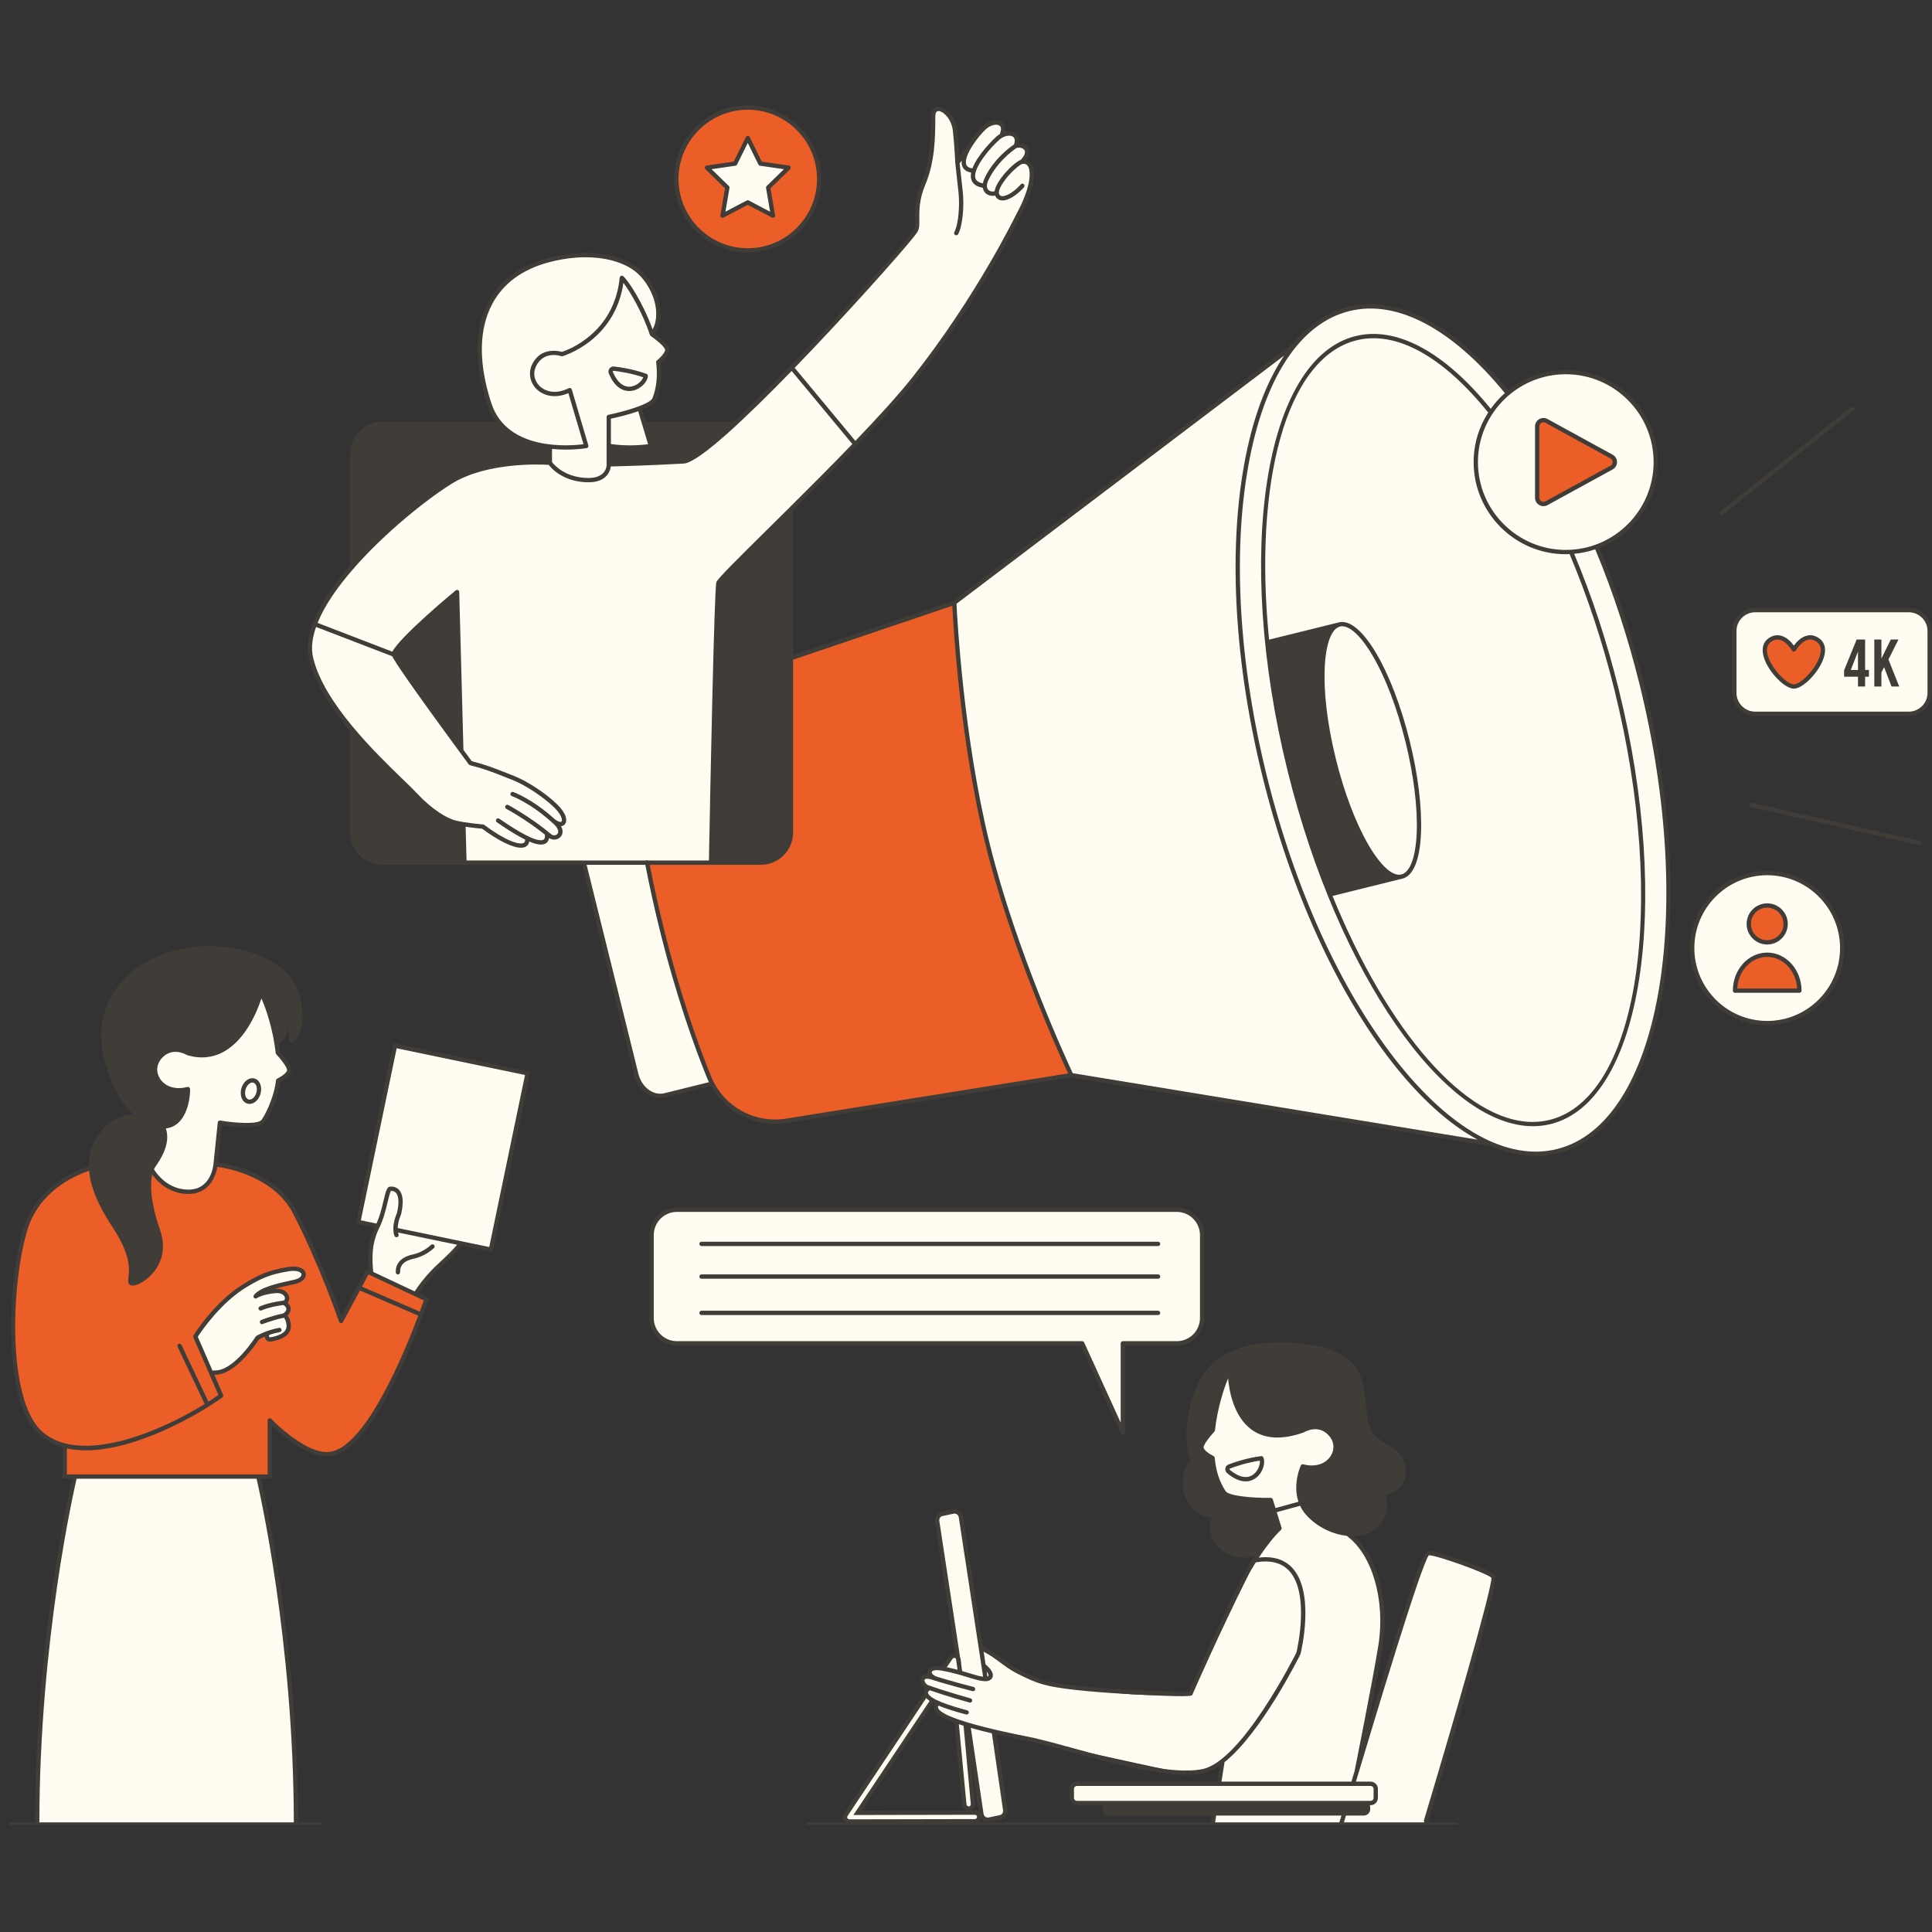 <svg xmlns="http://www.w3.org/2000/svg" xmlns:xlink="http://www.w3.org/1999/xlink" width="500" viewBox="0 0 375 375" height="500" preserveAspectRatio="xMidYMid meet"><rect x="0" y="0" width="375" height="375" fill="#333333" stroke="none"/><defs><clipPath id="eccd96ffd7"><path d="M 7 20.453 L 375 20.453 L 375 354 L 7 354 Z M 7 20.453 " clip-rule="nonzero"></path></clipPath><clipPath id="4188b711e3"><path d="M 2 20.453 L 354 20.453 L 354 287 L 2 287 Z M 2 20.453 " clip-rule="nonzero"></path></clipPath><clipPath id="a8a1ab5734"><path d="M 1 20.453 L 375 20.453 L 375 354.203 L 1 354.203 Z M 1 20.453 " clip-rule="nonzero"></path></clipPath></defs><g clip-path="url(#eccd96ffd7)"><path fill="#fffcf2" d="M 318.621 132.652 C 329.801 177.793 322.492 218.441 302.297 223.441 C 298.133 224.473 293.746 223.902 289.309 221.961 L 289.328 222.047 L 207.934 208.68 C 207.934 208.68 197.246 186.262 191.738 164.035 C 186.234 141.805 185.23 116.988 185.23 116.988 L 250.977 67.184 L 251.016 67.344 C 254.035 63.555 257.652 61.004 261.816 59.973 C 271.602 57.547 282.613 63.938 292.641 76.305 L 292.66 76.34 C 295.703 73.773 299.625 72.219 303.918 72.219 C 313.562 72.219 321.383 80.039 321.383 89.688 C 321.383 97.246 316.574 103.664 309.855 106.098 L 309.902 106.184 C 313.316 114.301 316.281 123.199 318.621 132.652 Z M 50.25 286.461 L 14.629 286.746 C 14.629 286.746 6.082 325.785 7.508 353.996 C 33.582 353.996 57.375 353.996 57.375 353.996 C 57.375 353.996 57.445 337.184 55.734 321.012 C 54.027 304.84 50.25 286.461 50.25 286.461 Z M 25.531 247.172 C 25.316 248.242 25.066 248.703 25.531 249.133 C 25.531 249.133 29.609 248.723 30.945 243.859 C 32.281 239 28.914 236.914 28.859 231.145 C 28.809 227.777 29.715 226.977 29.715 226.977 C 29.715 226.977 31.48 231.305 36.129 231.305 C 39.492 231.359 41.309 229.594 41.898 226.07 C 42.484 222.543 42.859 217.949 42.859 217.949 C 42.859 217.949 48.309 219.176 50.926 217.734 C 52.316 216.719 53.973 209.773 53.973 209.773 C 53.973 209.773 55.895 209.184 56.215 208.012 C 56.535 206.836 53.973 204.43 53.973 204.43 L 53.543 202.133 C 53.543 202.133 55.789 201.652 55.684 198.312 C 55.895 198.395 56.832 200.902 56.484 201.73 C 57.203 201.812 58.246 200.504 58.328 197.672 C 58.406 194.84 58.086 189.328 51.176 186.406 C 44.266 183.484 34.078 182.668 26.707 188.438 C 19.332 194.207 19.402 201.973 20.934 206.246 C 22.469 210.52 24.461 215.613 26.953 216.684 C 26.953 216.684 21.328 216.113 18.371 222.598 C 15.414 229.078 22.074 238.305 22.824 239.051 C 23.57 239.801 26.312 241.867 25.531 247.172 Z M 50.035 244.219 L 38.637 253.406 L 37.855 259.105 L 41.133 266.586 L 44.195 267.297 L 52.316 261.742 L 57.375 259.461 L 57.16 251.199 L 59.938 248.348 L 59.441 244.504 Z M 69.77 237.164 L 73.402 237.805 C 73.402 237.805 70.766 243.219 71.977 246.852 L 80.633 251.09 C 80.633 251.09 83.164 247.816 85.156 245.82 C 87.152 243.824 89.609 241.438 89.609 241.438 L 95.203 242.508 L 102.324 208.312 L 76.895 202.969 Z M 128.898 212.801 L 138.016 210.309 C 138.016 210.309 141.969 167.562 146.887 167.562 C 151.801 167.562 153.672 164.145 153.672 160.938 C 153.672 157.734 153.672 127.812 153.672 127.812 L 153.547 98.926 L 162.129 90.055 C 162.129 90.055 171.57 80.438 174.348 77.164 C 177.125 73.887 182.789 66.227 182.789 66.227 L 193.047 50.52 C 193.047 50.52 199.176 39.086 199.852 36.664 C 200.527 34.242 200.422 32.031 198.746 31.25 C 200.387 28.793 198.035 27.863 197.109 28.398 C 198.25 26.371 196.004 25.406 194.688 25.656 C 195.078 23.59 192.906 23.164 191.266 24.625 C 189.629 26.086 187.742 28.898 187.742 28.898 L 185.781 31.391 C 185.781 31.391 185.746 25.016 184.676 23.129 C 183.609 21.238 181.969 20.742 181.473 21.453 C 180.973 22.168 181.258 26.797 180.758 30.004 C 180.262 33.207 178.051 37.98 178.051 39.262 C 178.051 40.547 178.051 43.965 177.625 44.75 C 172.496 51.516 153.758 71.391 153.758 71.391 L 142.219 82.578 L 125.191 82.219 L 124.34 79.016 L 126.973 77.59 C 128.113 75.453 128.184 71.25 127.543 70.465 C 129.254 69.184 129.539 67.688 129.539 67.688 C 129.539 67.688 129.184 66.902 126.762 64.84 C 129.539 56.219 123.625 49.023 112.656 49.449 C 101.684 49.879 93.992 55.863 93.348 65.551 C 92.707 75.238 96.84 82.293 96.84 82.293 C 96.84 82.293 77.961 82.293 73.543 82.293 C 69.129 82.293 68.273 86.852 68.273 88.844 C 68.273 90.84 68.273 106.371 68.273 109.934 C 66.992 111.641 59.367 121.258 60.082 126.102 C 61.293 133.867 68.238 142.023 68.238 142.023 C 68.238 142.023 68.238 155.277 68.238 161.047 C 68.238 166.816 72.406 167.422 74.648 167.422 C 76.895 167.422 113.227 167.422 113.227 167.422 C 113.227 167.422 121.703 202.684 123.199 207.957 C 124.695 213.227 128.898 212.801 128.898 212.801 Z M 217.945 278.055 L 217.945 260.746 L 228.418 260.746 C 231.133 260.746 233.332 258.543 233.332 255.828 L 233.332 239.73 C 233.332 237.016 231.133 234.812 228.418 234.812 L 131.391 234.812 C 128.676 234.812 126.477 237.016 126.477 239.73 L 126.477 255.828 C 126.477 258.543 128.676 260.746 131.391 260.746 L 210.051 260.746 Z M 191.742 164.059 C 191.742 164.051 191.738 164.043 191.738 164.035 C 191.734 164.027 191.734 164.02 191.73 164.012 Z M 370.488 118.422 L 340.691 118.422 C 338.449 118.422 336.629 120.238 336.629 122.48 L 336.629 134.484 C 336.629 136.727 338.449 138.547 340.691 138.547 L 370.488 138.547 C 372.73 138.547 374.547 136.727 374.547 134.484 L 374.547 122.48 C 374.547 120.238 372.73 118.422 370.488 118.422 Z M 343.012 169.457 C 334.969 169.457 328.449 175.977 328.449 184.02 C 328.449 192.062 334.969 198.582 343.012 198.582 C 351.055 198.582 357.574 192.062 357.574 184.02 C 357.574 175.977 351.055 169.457 343.012 169.457 Z M 277.289 301.422 C 276.719 301.777 273.297 310.969 273.297 310.969 L 263.965 341.316 C 263.965 341.316 269.523 318.52 268.027 309.328 C 266.531 300.141 261.188 297.645 261.188 297.645 C 262.902 297.812 265.871 297.984 267.848 295.367 C 269.633 293.004 268.383 289.738 268.383 289.738 C 268.383 289.738 271.875 289.461 272.336 286.656 C 273.246 281.152 267.742 281.047 266.031 278.27 C 262.648 272.77 268.738 262.398 251.535 261.094 C 244.262 260.543 239.184 261.961 236.137 264.516 C 229.844 269.793 230.02 282.008 231.73 283.613 C 228.633 285.535 229.488 294.367 235.828 294.156 C 233.191 299.57 240.547 304.395 244.98 300.551 L 240.867 307.496 C 240.867 307.496 233.172 324.859 230.824 328.707 C 220.617 330.094 203.52 326.781 203.52 326.781 L 196.734 323.898 L 192.246 320.852 L 190.484 319.836 C 190.484 319.836 187.172 297.77 186.691 295.473 C 186.211 293.176 185.355 293.281 185.355 293.281 C 185.355 293.281 184.852 293.434 183.164 293.816 C 181.477 294.203 181.773 295.098 181.773 295.098 L 183.715 306.301 C 183.715 306.301 185.996 320.906 185.711 321.367 C 184.355 321.367 183.254 323.828 183.254 323.828 C 183.254 323.828 182.008 323.613 181.152 323.898 C 180.297 324.184 180.332 325.109 180.332 325.109 C 180.332 325.109 179.477 325.039 179.156 325.891 C 178.836 326.746 179.121 327.141 180.402 327.672 L 167.562 347.031 C 166.492 348.367 164.273 351.855 164.195 352.48 C 164.117 353.109 164.891 353.605 164.891 353.605 L 189.094 353.445 C 189.094 353.445 189.789 353.336 189.895 352.59 C 190.004 351.84 189.203 351.789 189.203 351.789 L 166.652 351.789 L 181.059 329.996 C 181.305 330.176 181.586 330.375 181.934 330.629 C 180.938 332.766 185.496 334.086 185.496 334.086 L 187.172 350.043 C 187.172 350.043 187.277 351.074 188.133 351.145 C 188.988 351.219 188.809 349.934 188.809 349.934 L 188.523 347.156 L 187.883 337.824 L 188.312 338.609 C 188.312 338.609 190.02 350.078 190.234 351.645 C 190.449 353.211 191.66 353.355 191.66 353.355 C 191.66 353.355 193.082 352.855 194.223 352.57 C 195.363 352.285 195.148 351.145 195.148 351.145 L 192.871 336.113 C 192.871 336.113 223.074 342.883 228.703 343.949 C 234.332 345.02 237.039 342.172 237.039 342.172 L 236.824 346.301 L 210.895 346.23 C 210.895 346.23 209.254 345.73 208.473 346.301 C 207.332 349.508 208.758 349.863 208.758 349.863 C 208.758 349.863 210.75 349.863 214.598 350.293 C 215.238 352.926 216.023 352 216.023 352 L 235.258 351.93 L 235.258 353.996 L 276.574 353.996 L 285.766 322.438 C 285.766 322.438 289.969 307.832 289.824 305.98 C 289.113 304.84 277.785 301.137 277.289 301.422 Z M 145.141 48.602 C 152.793 48.602 159 42.398 159 34.742 C 159 27.09 152.793 20.883 145.141 20.883 C 137.484 20.883 131.281 27.09 131.281 34.742 C 131.281 42.398 137.484 48.602 145.141 48.602 Z M 145.141 48.602 " fill-opacity="1" fill-rule="nonzero"></path></g><g clip-path="url(#4188b711e3)"><path fill="#eb5e28" d="M 145.141 48.602 C 152.793 48.602 159 42.398 159 34.742 C 159 27.09 152.793 20.883 145.141 20.883 C 137.484 20.883 131.281 27.09 131.281 34.742 C 131.281 42.398 137.484 48.602 145.141 48.602 Z M 142.691 31.754 L 145.141 26.797 L 147.586 31.754 L 153.059 32.547 L 149.098 36.406 L 150.035 41.855 L 145.141 39.285 L 140.246 41.855 L 141.18 36.406 L 137.223 32.547 Z M 343.012 182.91 C 344.988 182.91 346.59 181.309 346.59 179.332 C 346.59 177.359 344.988 175.758 343.012 175.758 C 341.039 175.758 339.438 177.359 339.438 179.332 C 339.438 181.309 341.039 182.91 343.012 182.91 Z M 343.012 185.316 C 339.562 185.316 336.766 188.438 336.766 192.285 L 349.258 192.285 C 349.258 188.438 346.461 185.316 343.012 185.316 Z M 352.938 124.297 C 350.285 122.309 348.188 126.066 348.188 126.066 C 348.188 126.066 346.086 122.309 343.434 124.297 C 340.418 126.559 345.867 133.25 348.188 133.25 C 350.508 133.25 355.953 126.559 352.938 124.297 Z M 312.805 88.621 L 300.172 81.699 C 299.359 81.254 298.367 81.844 298.367 82.77 L 298.367 96.609 C 298.367 97.535 299.359 98.121 300.172 97.676 L 305.734 94.629 L 312.805 90.758 C 313.652 90.293 313.652 89.082 312.805 88.621 Z M 185.176 117.199 L 153.617 127.707 C 153.617 127.707 153.617 159.656 153.617 162.328 C 153.617 165 150.625 167.457 147.738 167.457 C 144.855 167.457 125.512 167.457 125.512 167.457 C 125.512 167.457 130.324 193.102 137.801 209.453 C 139.512 214.797 146.031 218 151.586 217.68 L 207.793 208.812 C 207.793 208.812 196.895 184.875 191.34 162.648 C 185.781 140.422 185.176 117.199 185.176 117.199 Z M 66.207 256.148 C 66.207 256.148 64.926 253.316 62.148 245.891 C 59.367 238.465 55.895 232.055 52.316 229.703 C 48.734 227.352 41.949 225.91 41.949 225.91 C 41.949 225.91 41.629 231.359 36.555 231.305 C 31.48 231.25 29.52 226.977 29.52 226.977 C 27.168 232.461 32.012 239.656 30.875 243.859 C 29.734 248.062 25.816 249.559 25.316 248.988 C 25.816 246.496 24.738 241.473 21.824 237.234 C 19.402 233.711 17.266 229.398 17.551 226.762 C 14.844 227.902 9.574 229.828 6.938 234.387 C 2.52 242.648 1.809 258.109 3.801 269.363 C 5.797 280.621 12.777 280.691 12.777 280.691 L 12.777 286.676 L 52.316 286.676 L 52.371 275.863 C 52.371 275.863 58.512 280.727 62.039 282.117 C 65.566 283.504 68.559 280.781 73.473 273.301 C 78.391 265.82 82.449 252.195 82.449 252.195 L 71.121 246.801 Z M 56.723 248.805 C 56.723 248.805 52.371 249.816 51.863 250.566 C 55.574 250.004 56.242 251.875 55.203 252.758 C 57.152 253.637 55.363 255.242 55.363 255.242 C 55.363 255.242 55.707 255.641 55.922 257.031 C 56.055 259.141 53.438 260.102 52.531 259.996 C 51.621 259.891 51.727 258.82 51.727 258.82 C 51.727 258.82 51.141 259.09 49.859 259.781 C 48.254 262.082 46.172 263.949 44.57 265.395 C 42.965 266.836 41.203 266.516 41.203 266.516 L 37.836 259.25 C 37.836 259.25 40.062 255.938 43.445 252.625 C 46.832 249.312 52.797 247.094 53.945 246.773 C 55.094 246.453 58.699 245.652 58.941 247.172 C 59.184 248.695 56.723 248.805 56.723 248.805 Z M 56.723 248.805 " fill-opacity="1" fill-rule="nonzero"></path></g><g clip-path="url(#a8a1ab5734)"><path fill="#403d39" d="M 310.418 106.332 C 317.07 103.723 321.801 97.254 321.801 89.688 C 321.801 79.824 313.777 71.801 303.918 71.801 C 299.684 71.801 295.797 73.285 292.73 75.754 C 282.258 62.953 271.25 57.203 261.715 59.566 C 257.617 60.578 253.988 63.031 250.918 66.777 C 250.852 66.785 250.785 66.805 250.727 66.852 L 184.992 116.645 L 153.938 127.164 L 153.938 98.996 C 162.441 90.559 172.367 80.531 177.668 73.859 C 190.199 58.09 197.938 42.113 198.051 41.875 C 200.516 37.391 201.348 33.406 200.172 31.723 C 199.926 31.371 199.59 31.148 199.199 31.039 C 200.164 29.695 199.695 28.84 199.414 28.508 C 199.027 28.055 198.371 27.809 197.742 27.82 C 197.969 26.648 197.398 26.07 197.105 25.859 C 196.574 25.48 195.824 25.414 195.062 25.613 C 195.297 24.453 194.758 23.898 194.48 23.699 C 193.613 23.078 192.137 23.34 190.965 24.32 C 190.281 24.891 188.918 26.402 187.902 28.051 C 187.875 28.07 187.848 28.09 187.828 28.117 L 186.195 30.383 C 186.133 29.297 186.012 27.531 185.789 25.348 C 185.516 22.664 183.566 20.676 182.082 20.719 C 181.77 20.73 180.742 20.902 180.715 22.523 L 180.703 23.457 C 180.68 26.559 180.641 31.246 178.824 35.539 C 177.562 38.523 177.59 40.926 177.605 42.52 C 177.617 43.422 177.625 44.137 177.367 44.562 C 176.43 46.559 155.492 69.781 142.387 81.891 C 142.355 81.883 142.324 81.871 142.289 81.871 L 125.363 81.871 L 124.656 79.516 C 126.02 78.961 127.137 78.309 127.414 77.598 C 128.246 75.484 128.508 73.145 128.219 70.449 C 128.824 69.945 130.281 68.582 129.852 67.473 C 129.5 66.57 127.875 65.312 127.133 64.773 C 128.098 63.332 128.426 61.48 128.086 59.383 C 127.578 56.27 125.66 53.203 123.199 51.574 C 119.168 48.906 112.84 48.359 106.277 50.113 C 100.938 51.543 97.09 54.371 94.848 58.527 C 92.055 63.691 91.969 70.625 94.59 78.574 C 95.012 79.852 95.602 80.938 96.297 81.871 L 74.215 81.871 C 70.762 81.871 67.953 84.68 67.953 88.133 L 67.953 109.82 C 62.598 115.938 58.707 122.559 59.957 127.84 C 61.07 132.523 64.336 137.414 67.98 141.773 C 67.965 141.82 67.953 141.867 67.953 141.918 L 67.953 161.598 C 67.953 165.051 70.762 167.859 74.215 167.859 L 113 167.859 L 123.102 208.645 C 123.758 211.301 125.906 213.129 128.16 213.129 C 128.492 213.129 128.824 213.09 129.152 213.008 L 138.008 210.812 C 140.539 215.348 145.277 218.129 150.434 218.129 C 151.191 218.129 151.961 218.07 152.73 217.945 L 207.938 209.102 L 289.262 222.457 C 289.281 222.461 289.305 222.465 289.328 222.465 C 289.34 222.465 289.352 222.457 289.367 222.457 C 292.332 223.719 295.25 224.371 298.078 224.371 C 299.543 224.371 300.988 224.199 302.398 223.848 C 322.785 218.801 330.242 177.844 319.027 132.551 C 316.762 123.395 313.863 114.578 310.418 106.332 Z M 303.918 72.641 C 313.316 72.641 320.965 80.289 320.965 89.688 C 320.965 99.09 313.316 106.738 303.918 106.738 C 294.516 106.738 286.867 99.09 286.867 89.688 C 286.867 80.289 294.516 72.641 303.918 72.641 Z M 272.172 170.551 C 272.18 170.551 272.18 170.547 272.188 170.547 C 272.195 170.543 272.203 170.547 272.211 170.543 C 274.32 170.023 275.598 166.895 275.816 161.734 C 276.023 156.742 275.242 150.371 273.617 143.797 C 270.16 129.848 264.125 119.746 259.891 120.797 C 259.883 120.797 259.875 120.801 259.867 120.805 C 259.863 120.805 259.859 120.805 259.855 120.805 L 246.324 124.156 C 243.277 93.562 249.66 69.43 263.32 66.047 C 270.984 64.148 280.047 69.133 288.859 80.07 C 287.078 82.852 286.031 86.148 286.031 89.688 C 286.031 99.551 294.055 107.574 303.918 107.574 C 304.164 107.574 304.406 107.547 304.652 107.539 C 308.137 115.789 311.074 124.676 313.371 133.953 C 323.699 175.668 318.059 213.09 300.793 217.367 C 299.707 217.633 298.602 217.766 297.48 217.766 C 284.48 217.762 269.309 200.117 258.645 173.902 Z M 260.094 121.609 C 260.23 121.574 260.371 121.559 260.52 121.559 C 263.848 121.559 269.391 130.215 272.805 143.996 C 274.41 150.496 275.184 156.781 274.98 161.699 C 274.781 166.387 273.699 169.312 272.008 169.73 C 270.316 170.152 267.996 168.066 265.633 164.016 C 263.156 159.762 260.906 153.84 259.297 147.344 C 255.734 132.949 256.832 122.418 260.094 121.609 Z M 197.168 28.816 C 197.32 28.711 197.543 28.656 197.781 28.656 C 198.148 28.656 198.551 28.785 198.777 29.051 C 199.141 29.48 198.902 30.195 198.125 31.027 C 196.871 31.496 194.234 34.164 193.348 36.156 C 193.195 36.504 193.098 36.82 193.059 37.109 C 192.734 37.238 192.258 37.203 191.922 36.93 C 191.473 36.562 191.441 35.887 191.828 35.016 C 192.809 32.816 194.906 30.383 197.168 28.816 Z M 196.617 26.539 C 197.117 26.895 196.973 27.613 196.812 28.062 C 196.773 28.086 196.73 28.102 196.691 28.125 C 194.277 29.801 192.117 32.309 191.062 34.676 C 190.91 35.02 190.828 35.316 190.781 35.594 C 189.961 35.43 189.473 35.102 189.324 34.574 C 188.762 32.574 192.535 28.324 194.062 27.047 C 194.996 26.27 196.113 26.18 196.617 26.539 Z M 191.5 24.961 C 192.441 24.176 193.527 24.047 193.996 24.379 C 194.473 24.723 194.266 25.5 194.098 25.934 C 194.09 25.961 194.09 25.992 194.086 26.02 C 193.895 26.133 193.703 26.258 193.527 26.406 C 192.809 27.008 189.723 30.055 188.742 32.691 C 187.758 32.551 187.594 32.074 187.539 31.91 C 186.992 30.176 190.094 26.137 191.5 24.961 Z M 157.719 67.773 C 167.391 57.594 177.758 45.867 178.109 44.941 C 178.465 44.367 178.453 43.586 178.441 42.508 C 178.426 40.898 178.402 38.688 179.594 35.863 C 181.477 31.418 181.516 26.633 181.539 23.465 L 181.551 22.535 C 181.562 21.898 181.754 21.57 182.121 21.555 C 182.953 21.508 184.707 23 184.957 25.434 C 185.332 29.113 185.414 31.59 185.414 31.613 C 185.414 31.625 185.426 31.633 185.426 31.645 L 185.418 31.645 C 185.418 31.645 185.758 34.75 186.043 37.316 C 186.316 39.773 186.051 43.551 185.234 45.047 C 185.125 45.25 185.199 45.504 185.402 45.613 C 185.465 45.648 185.535 45.668 185.602 45.668 C 185.75 45.668 185.895 45.586 185.973 45.449 C 186.875 43.793 187.168 39.859 186.875 37.223 C 186.629 35 186.34 32.375 186.266 31.715 L 186.656 31.172 C 186.625 31.527 186.648 31.859 186.742 32.164 C 186.906 32.68 187.355 33.301 188.508 33.5 C 188.418 33.965 188.406 34.402 188.52 34.801 C 188.77 35.688 189.527 36.238 190.762 36.449 C 190.863 37.047 191.188 37.41 191.395 37.578 C 191.875 37.969 192.559 38.102 193.145 37.957 C 193.156 37.988 193.172 38.02 193.188 38.051 C 193.434 38.543 193.848 38.836 194.383 38.895 C 194.453 38.906 194.527 38.91 194.602 38.91 C 196.055 38.91 197.898 37.359 198.762 36.328 C 198.91 36.148 198.887 35.887 198.711 35.738 C 198.531 35.59 198.27 35.613 198.121 35.789 C 197.129 36.977 195.43 38.164 194.48 38.066 C 194.223 38.035 194.055 37.914 193.934 37.672 C 193.906 37.617 193.887 37.547 193.879 37.465 C 193.898 37.402 193.898 37.332 193.883 37.262 C 193.906 37.051 193.984 36.789 194.113 36.496 C 194.988 34.523 197.609 32.062 198.445 31.805 C 198.91 31.742 199.25 31.867 199.484 32.203 C 200.273 33.332 199.93 36.719 197.312 41.484 C 197.309 41.488 197.309 41.492 197.309 41.496 C 197.305 41.5 197.301 41.504 197.301 41.508 C 197.223 41.664 189.52 57.602 177.012 73.34 C 174.301 76.754 170.363 81.059 166.023 85.582 L 154.246 71.395 C 155.426 70.176 156.59 68.961 157.719 67.773 Z M 125.793 86.223 C 124.688 86.367 121.766 86.652 118.578 86.188 L 118.578 81.266 C 119.57 81.055 121.859 80.539 123.871 79.816 Z M 129.07 67.773 C 129.254 68.25 128.289 69.34 127.52 69.941 C 127.402 70.031 127.344 70.176 127.359 70.32 C 127.676 72.969 127.438 75.25 126.637 77.293 C 126.199 78.402 121.406 79.836 118.141 80.5 C 118.133 80.5 118.129 80.508 118.125 80.508 C 117.91 80.527 117.742 80.699 117.742 80.918 L 117.742 90.305 C 117.738 90.402 117.672 92.773 114.25 92.773 C 109.727 92.773 107.559 90.23 107.145 89.688 L 107.145 87.137 C 108.09 87.23 108.992 87.27 109.812 87.27 C 112.156 87.27 113.816 86.988 113.867 86.977 C 113.984 86.957 114.09 86.887 114.152 86.785 C 114.215 86.684 114.23 86.562 114.195 86.445 L 110.984 75.602 C 110.949 75.48 110.863 75.383 110.746 75.336 C 110.633 75.285 110.504 75.289 110.391 75.344 C 107.824 76.641 105.773 75.965 104.707 74.895 C 103.645 73.828 103.402 72.344 104.078 71.012 C 105.602 68.016 108.793 69.082 108.93 69.129 C 109.008 69.156 109.094 69.16 109.176 69.137 C 109.281 69.109 119.363 66.203 121.004 54.906 C 122.215 56.48 124.637 60.473 126.148 65.004 C 126.18 65.094 126.238 65.168 126.312 65.219 C 127.246 65.859 128.816 67.117 129.07 67.773 Z M 95.387 78.312 C 92.836 70.586 92.906 63.883 95.582 58.926 C 97.715 54.98 101.387 52.289 106.496 50.922 C 108.969 50.262 111.406 49.934 113.684 49.934 C 117.234 49.934 120.402 50.727 122.738 52.273 C 124.98 53.758 126.797 56.668 127.258 59.52 C 127.461 60.746 127.492 62.438 126.664 63.934 C 124.77 58.664 121.859 54.348 120.969 53.613 C 120.852 53.512 120.688 53.488 120.543 53.547 C 120.402 53.605 120.301 53.738 120.285 53.895 C 119.203 64.727 110.172 67.945 109.066 68.297 C 108.34 68.094 104.992 67.367 103.332 70.633 C 102.5 72.273 102.809 74.176 104.113 75.488 C 105.32 76.695 107.559 77.504 110.32 76.305 L 113.258 86.223 C 110.707 86.555 98.461 87.629 95.387 78.312 Z M 81.047 154.102 C 80.402 153.406 79.449 152.484 78.238 151.312 C 72.863 146.109 62.852 136.43 60.773 127.645 C 60.344 125.836 60.602 123.816 61.348 121.688 L 76.117 127.371 C 76.652 128.434 79.207 132.363 90.98 148.363 C 91.039 148.441 91.121 148.5 91.219 148.523 C 93.961 149.207 95.355 149.762 98.727 151.098 L 99.574 151.43 C 101.695 152.27 105.277 154.488 107.59 156.75 C 109.031 158.16 109.215 159.211 108.988 159.465 C 108.863 159.609 108.383 159.562 107.723 159.02 C 107.699 159.004 107.676 158.996 107.656 158.984 C 103.328 155.062 99.781 153.785 99.629 153.73 C 99.41 153.652 99.172 153.77 99.094 153.988 C 99.02 154.207 99.133 154.445 99.352 154.52 C 99.391 154.535 103.141 155.883 107.523 159.996 C 108.305 160.73 108.559 161.445 108.188 161.867 C 107.938 162.152 107.398 162.258 107.027 161.949 C 102.926 158.527 98.703 156.277 98.664 156.258 C 98.457 156.148 98.207 156.227 98.098 156.43 C 97.988 156.637 98.066 156.887 98.27 156.996 C 98.309 157.016 101.965 158.961 105.75 161.988 C 105.75 162.016 105.746 162.047 105.75 162.078 C 105.754 162.082 105.863 162.648 105.582 162.914 C 105.352 163.133 104.844 163.152 104.156 162.969 C 101.695 162.309 96.969 158.941 96.922 158.91 C 96.734 158.773 96.473 158.816 96.336 159.008 C 96.203 159.195 96.246 159.457 96.434 159.59 C 96.59 159.699 99.441 161.727 101.934 162.965 C 101.945 163.398 101.777 163.539 101.648 163.605 C 100.785 164.059 98.074 163.152 93.98 160.105 C 93.918 160.055 93.84 160.027 93.762 160.023 C 93.73 160.02 90.559 159.77 88.391 159.25 C 86.801 158.867 83.828 157.094 81.047 154.102 Z M 90.559 167.02 L 90.379 160.473 C 91.824 160.691 93.168 160.812 93.578 160.848 C 96.801 163.23 99.504 164.543 101.129 164.543 C 101.484 164.543 101.789 164.477 102.035 164.348 C 102.32 164.199 102.633 163.895 102.73 163.336 C 103.16 163.523 103.574 163.68 103.941 163.777 C 104.324 163.879 104.672 163.93 104.977 163.93 C 105.48 163.93 105.875 163.793 106.164 163.52 C 106.426 163.266 106.539 162.945 106.582 162.656 C 106.871 162.863 107.215 162.969 107.559 162.969 C 108.027 162.969 108.496 162.781 108.816 162.422 C 109.223 161.961 109.379 161.227 108.887 160.359 C 109.203 160.332 109.449 160.203 109.613 160.023 C 110.199 159.367 109.98 157.918 108.176 156.152 C 105.695 153.73 102.051 151.512 99.883 150.652 L 99.035 150.316 C 95.785 149.031 94.27 148.43 91.566 147.746 C 91.051 147.043 90.508 146.309 89.953 145.551 L 89.137 114.906 C 89.133 114.746 89.039 114.605 88.891 114.539 C 88.746 114.473 88.574 114.492 88.453 114.598 C 87.293 115.555 77.637 123.613 76.16 126.492 L 61.641 120.902 C 62.992 117.539 65.508 113.938 68.535 110.457 C 68.648 110.41 68.73 110.312 68.766 110.191 C 74.852 103.27 82.887 96.871 87.656 93.902 C 94.496 89.645 104.996 90.133 106.504 90.227 C 107.055 90.938 109.441 93.609 114.25 93.609 C 117.855 93.609 118.457 91.293 118.555 90.543 C 119.688 90.516 126.086 90.359 132.789 89.973 C 135.84 89.637 145.129 80.777 153.66 72 L 165.438 86.188 C 161.465 90.312 157.199 94.582 153.238 98.512 C 153.23 98.52 153.223 98.527 153.215 98.539 C 151.797 99.945 150.414 101.309 149.105 102.605 C 142.742 108.898 139.402 112.219 139.059 112.961 C 138.633 113.887 137.844 154.141 137.602 167.02 L 125.785 167.02 C 125.703 166.977 125.609 166.953 125.512 166.973 C 125.469 166.98 125.43 167 125.395 167.02 Z M 128.953 212.195 C 126.82 212.723 124.559 211.039 123.914 208.441 L 113.863 167.859 L 125.258 167.859 C 126.051 171.945 126.969 176.121 128 180.277 C 131.254 193.43 134.812 203.262 137.223 209.195 C 137.34 209.488 137.473 209.77 137.605 210.051 Z M 152.598 217.121 C 146.375 218.117 140.371 214.73 137.996 208.879 C 135.598 202.973 132.055 193.18 128.812 180.074 C 127.797 175.984 126.895 171.879 126.109 167.859 L 147.68 167.859 C 151.129 167.859 153.938 165.051 153.938 161.598 L 153.938 128.051 L 184.84 117.582 C 185.027 121.395 186.336 143.934 191.324 164.109 C 191.324 164.109 191.324 164.109 191.324 164.113 C 191.328 164.125 191.332 164.137 191.332 164.148 C 191.336 164.152 191.336 164.156 191.336 164.156 C 196.344 184.359 205.73 204.938 207.32 208.352 Z M 208.219 208.301 C 207.156 206.035 197.309 184.777 192.145 163.949 C 186.984 143.109 185.773 119.691 185.656 117.191 L 249.254 69.016 C 245.719 74.242 243.066 81.402 241.477 90.238 C 238.383 107.445 239.664 128.973 245.086 150.863 C 250.508 172.75 259.418 192.391 270.184 206.164 C 275.66 213.172 281.289 218.223 286.805 221.207 Z M 302.195 223.035 C 292.598 225.41 281.465 219.234 270.844 205.648 C 260.148 191.965 251.289 172.438 245.898 150.66 C 240.504 128.883 239.227 107.48 242.301 90.387 C 245.352 73.41 252.32 62.754 261.918 60.379 C 271.129 58.098 281.832 63.758 292.094 76.301 C 291.066 77.211 290.145 78.23 289.348 79.348 C 280.367 68.285 271.066 63.262 263.121 65.234 C 245.406 69.621 239.488 107.496 249.93 149.66 C 259.707 189.137 280.406 218.598 297.543 218.594 C 298.711 218.594 299.863 218.457 300.992 218.18 C 318.707 213.789 324.625 175.918 314.184 133.75 C 311.898 124.535 308.992 115.707 305.539 107.492 C 306.957 107.363 308.328 107.062 309.633 106.621 C 313.066 114.836 315.957 123.625 318.215 132.75 C 329.32 177.598 322.137 218.098 302.195 223.035 Z M 125.477 72.566 C 122.973 71.656 120.461 71.281 119.188 71.141 C 118.84 71.105 118.504 71.246 118.293 71.527 C 118.082 71.816 118.035 72.184 118.176 72.508 C 119.359 75.316 120.977 75.895 122.109 75.895 C 122.332 75.895 122.531 75.875 122.707 75.844 C 124.391 75.543 125.703 74.082 125.754 72.98 C 125.762 72.797 125.648 72.629 125.477 72.566 Z M 122.562 75.02 C 121.113 75.281 119.828 74.27 118.945 72.184 C 118.914 72.109 118.949 72.051 118.965 72.027 C 118.984 72.004 119.02 71.973 119.074 71.973 C 119.082 71.973 119.086 71.973 119.094 71.973 C 120.273 72.105 122.543 72.441 124.852 73.234 C 124.613 73.91 123.707 74.812 122.562 75.02 Z M 145.141 49.02 C 153.012 49.02 159.418 42.617 159.418 34.742 C 159.418 26.871 153.012 20.465 145.141 20.465 C 137.266 20.465 130.863 26.871 130.863 34.742 C 130.863 42.617 137.266 49.02 145.141 49.02 Z M 145.141 21.301 C 152.551 21.301 158.582 27.332 158.582 34.742 C 158.582 42.152 152.551 48.184 145.141 48.184 C 137.73 48.184 131.699 42.152 131.699 34.742 C 131.699 27.332 137.73 21.301 145.141 21.301 Z M 140.73 36.555 L 139.832 41.785 C 139.809 41.941 139.871 42.102 140 42.195 C 140.129 42.289 140.301 42.301 140.441 42.227 L 145.141 39.758 L 149.84 42.227 C 149.898 42.258 149.969 42.273 150.035 42.273 C 150.121 42.273 150.207 42.246 150.281 42.195 C 150.41 42.102 150.473 41.941 150.445 41.785 L 149.547 36.555 L 153.352 32.848 C 153.465 32.738 153.504 32.57 153.457 32.418 C 153.406 32.266 153.277 32.156 153.117 32.133 L 147.863 31.371 L 145.516 26.609 C 145.375 26.324 144.906 26.324 144.766 26.609 L 142.414 31.371 L 137.16 32.133 C 137.004 32.156 136.875 32.266 136.824 32.418 C 136.773 32.57 136.816 32.738 136.93 32.848 Z M 142.754 32.168 C 142.891 32.148 143.008 32.062 143.066 31.938 L 145.141 27.742 L 147.211 31.938 C 147.273 32.062 147.391 32.148 147.527 32.168 L 152.16 32.84 L 148.809 36.109 C 148.707 36.203 148.664 36.344 148.688 36.477 L 149.477 41.09 L 145.336 38.914 C 145.273 38.883 145.207 38.863 145.141 38.863 C 145.074 38.863 145.008 38.883 144.945 38.914 L 140.801 41.09 L 141.594 36.477 C 141.617 36.344 141.57 36.203 141.473 36.109 L 138.121 32.84 Z M 217.566 278.227 C 217.633 278.379 217.785 278.473 217.945 278.473 C 217.977 278.473 218.004 278.469 218.035 278.465 C 218.227 278.422 218.363 278.254 218.363 278.055 L 218.363 261.164 L 228.418 261.164 C 231.359 261.164 233.75 258.77 233.75 255.828 L 233.75 239.73 C 233.75 236.789 231.359 234.395 228.418 234.395 L 131.391 234.395 C 128.449 234.395 126.059 236.789 126.059 239.73 L 126.059 255.828 C 126.059 258.77 128.449 261.164 131.391 261.164 L 209.781 261.164 Z M 126.895 255.828 L 126.895 239.73 C 126.895 237.25 128.91 235.23 131.391 235.23 L 228.418 235.23 C 230.898 235.23 232.914 237.25 232.914 239.73 L 232.914 255.828 C 232.914 258.309 230.898 260.324 228.418 260.324 L 217.945 260.324 C 217.715 260.324 217.527 260.512 217.527 260.746 L 217.527 276.129 L 210.434 260.57 C 210.363 260.422 210.215 260.324 210.051 260.324 L 131.391 260.324 C 128.91 260.324 126.895 258.309 126.895 255.828 Z M 136.164 241.855 L 224.785 241.855 C 225.016 241.855 225.203 241.672 225.203 241.438 C 225.203 241.207 225.016 241.02 224.785 241.02 L 136.164 241.02 C 135.934 241.02 135.746 241.207 135.746 241.438 C 135.746 241.672 135.934 241.855 136.164 241.855 Z M 136.164 248.199 L 224.785 248.199 C 225.016 248.199 225.203 248.012 225.203 247.777 C 225.203 247.547 225.016 247.359 224.785 247.359 L 136.164 247.359 C 135.934 247.359 135.746 247.547 135.746 247.777 C 135.746 248.012 135.934 248.199 136.164 248.199 Z M 225.203 254.832 C 225.203 254.602 225.016 254.414 224.785 254.414 L 136.164 254.414 C 135.934 254.414 135.746 254.602 135.746 254.832 C 135.746 255.062 135.934 255.25 136.164 255.25 L 224.785 255.25 C 225.016 255.25 225.203 255.062 225.203 254.832 Z M 244.777 282.633 C 242.102 282.969 239.672 283.793 238.457 284.25 C 238.129 284.379 237.898 284.66 237.84 285.008 C 237.777 285.363 237.906 285.711 238.18 285.941 C 239.621 287.148 240.824 287.535 241.773 287.535 C 242.684 287.535 243.359 287.18 243.793 286.848 C 245.168 285.805 245.672 283.887 245.207 282.871 C 245.133 282.707 244.961 282.605 244.777 282.633 Z M 243.285 286.184 C 242.102 287.086 240.477 286.773 238.719 285.301 C 238.656 285.246 238.66 285.176 238.664 285.148 C 238.672 285.109 238.691 285.059 238.754 285.035 C 239.879 284.609 242.082 283.863 244.527 283.512 C 244.621 284.23 244.227 285.469 243.285 286.184 Z M 370.488 118 L 340.691 118 C 338.223 118 336.211 120.012 336.211 122.48 L 336.211 134.484 C 336.211 136.953 338.223 138.965 340.691 138.965 L 370.488 138.965 C 372.957 138.965 374.965 136.953 374.965 134.484 L 374.965 122.48 C 374.965 120.012 372.957 118 370.488 118 Z M 374.129 134.484 C 374.129 136.492 372.496 138.129 370.488 138.129 L 340.691 138.129 C 338.684 138.129 337.051 136.492 337.051 134.484 L 337.051 122.48 C 337.051 120.473 338.684 118.84 340.691 118.84 L 370.488 118.84 C 372.496 118.84 374.129 120.473 374.129 122.48 Z M 353.188 123.961 C 352.422 123.387 351.617 123.184 350.801 123.359 C 349.59 123.613 348.664 124.648 348.188 125.305 C 347.707 124.648 346.781 123.613 345.57 123.359 C 344.754 123.184 343.949 123.387 343.184 123.961 C 342.133 124.75 341.859 126.09 342.406 127.738 C 343.332 130.508 346.41 133.668 348.188 133.668 C 349.965 133.668 353.043 130.508 353.965 127.738 C 354.516 126.09 354.238 124.75 353.188 123.961 Z M 353.172 127.473 C 352.328 130.008 349.48 132.832 348.188 132.832 C 346.895 132.832 344.047 130.008 343.199 127.473 C 342.762 126.16 342.926 125.203 343.684 124.633 C 344.129 124.301 344.566 124.137 345.008 124.137 C 345.137 124.137 345.266 124.148 345.395 124.176 C 346.797 124.469 347.812 126.254 347.82 126.27 C 347.969 126.535 348.402 126.535 348.551 126.27 C 348.562 126.254 349.578 124.469 350.977 124.176 C 351.555 124.055 352.113 124.203 352.688 124.633 C 353.445 125.203 353.609 126.16 353.172 127.473 Z M 362.016 124.129 L 360.375 124.129 L 357.938 130.109 L 357.938 131.348 L 360.633 131.348 L 360.633 133.25 L 362.016 133.25 L 362.016 131.348 L 362.758 131.348 L 362.758 130.043 L 362.016 130.043 Z M 360.633 130.043 L 359.238 130.043 L 360.633 126.461 Z M 368.488 124.129 L 367.004 124.129 L 365.18 127.828 L 365.18 124.129 L 363.801 124.129 L 363.801 133.25 L 365.18 133.25 L 365.18 130.5 L 365.703 129.496 L 367.148 133.25 L 368.633 133.25 L 366.547 128 Z M 343.012 183.328 C 345.215 183.328 347.008 181.535 347.008 179.332 C 347.008 177.129 345.215 175.34 343.012 175.34 C 340.809 175.34 339.02 177.129 339.02 179.332 C 339.02 181.535 340.809 183.328 343.012 183.328 Z M 343.012 176.176 C 344.754 176.176 346.168 177.59 346.168 179.332 C 346.168 181.074 344.754 182.488 343.012 182.488 C 341.27 182.488 339.855 181.074 339.855 179.332 C 339.855 177.59 341.27 176.176 343.012 176.176 Z M 343.012 184.898 C 339.336 184.898 336.348 188.211 336.348 192.285 C 336.348 192.516 336.535 192.703 336.766 192.703 L 349.258 192.703 C 349.488 192.703 349.676 192.516 349.676 192.285 C 349.676 188.211 346.688 184.898 343.012 184.898 Z M 337.199 191.867 C 337.391 188.449 339.926 185.734 343.012 185.734 C 346.102 185.734 348.633 188.449 348.828 191.867 Z M 343.012 169.039 C 334.754 169.039 328.031 175.762 328.031 184.02 C 328.031 192.281 334.754 199 343.012 199 C 351.273 199 357.992 192.281 357.992 184.02 C 357.992 175.762 351.273 169.039 343.012 169.039 Z M 343.012 198.164 C 335.215 198.164 328.871 191.82 328.871 184.02 C 328.871 176.223 335.215 169.879 343.012 169.879 C 350.809 169.879 357.156 176.223 357.156 184.02 C 357.156 191.82 350.809 198.164 343.012 198.164 Z M 298.75 98.016 C 299.012 98.172 299.297 98.246 299.586 98.246 C 299.855 98.246 300.125 98.18 300.371 98.043 L 313.008 91.125 C 313.539 90.832 313.859 90.297 313.859 89.688 C 313.859 89.082 313.539 88.543 313.008 88.254 L 300.371 81.332 C 299.859 81.051 299.254 81.062 298.75 81.359 C 298.25 81.656 297.949 82.184 297.949 82.77 L 297.949 96.609 C 297.949 97.191 298.25 97.719 298.75 98.016 Z M 298.785 82.77 C 298.785 82.484 298.934 82.227 299.176 82.082 C 299.305 82.004 299.445 81.969 299.586 81.969 C 299.715 81.969 299.848 82 299.969 82.066 L 312.605 88.988 C 312.867 89.129 313.02 89.391 313.02 89.688 C 313.02 89.984 312.867 90.246 312.605 90.391 L 305.531 94.262 L 299.969 97.309 C 299.719 97.449 299.422 97.441 299.176 97.297 C 298.934 97.152 298.785 96.895 298.785 96.609 Z M 334.207 99.949 C 334.301 99.949 334.391 99.922 334.469 99.859 L 359.828 79.625 C 360.012 79.484 360.039 79.219 359.895 79.039 C 359.75 78.859 359.488 78.828 359.309 78.973 L 333.945 99.203 C 333.766 99.348 333.734 99.613 333.879 99.793 C 333.961 99.895 334.086 99.949 334.207 99.949 Z M 372.77 163.238 L 340 155.828 C 339.77 155.777 339.547 155.918 339.5 156.145 C 339.449 156.371 339.59 156.594 339.812 156.645 L 372.582 164.055 C 372.613 164.062 372.645 164.066 372.676 164.066 C 372.867 164.066 373.039 163.934 373.086 163.738 C 373.137 163.512 372.992 163.289 372.77 163.238 Z M 77.234 247.367 C 77.238 247.367 77.242 247.367 77.246 247.367 C 77.477 247.363 77.66 247.172 77.656 246.938 C 77.617 245.52 78.465 244.699 80.406 244.285 C 82.609 243.812 84.172 242.301 84.238 242.238 C 84.402 242.074 84.406 241.812 84.246 241.645 C 84.086 241.48 83.82 241.477 83.652 241.637 C 83.641 241.652 82.191 243.047 80.23 243.465 C 77.918 243.961 76.77 245.137 76.816 246.961 C 76.824 247.188 77.012 247.367 77.234 247.367 Z M 102.488 207.918 L 76.754 202.562 C 76.645 202.543 76.531 202.562 76.438 202.625 C 76.344 202.684 76.281 202.781 76.258 202.887 L 69.141 237.098 C 69.117 237.207 69.141 237.32 69.199 237.414 C 69.262 237.508 69.355 237.57 69.465 237.594 L 72.715 238.27 C 72.434 238.883 72.156 239.543 71.859 240.695 C 71.312 242.812 71.453 245.281 71.566 246.457 L 71.531 246.441 C 71.328 246.348 71.09 246.426 70.984 246.621 L 66.289 255.367 C 65.273 252.527 61.914 243.453 57.605 235.121 C 53.695 227.566 44.414 225.926 42.305 225.648 L 43.055 218.395 C 44.969 218.691 50.438 219.383 51.488 217.805 C 52.871 215.73 54.09 212.43 54.375 210.02 C 55.062 209.66 56.73 208.66 56.551 207.508 C 56.387 206.457 54.777 204.652 54.328 204.164 C 54.262 203.559 54.176 202.961 54.082 202.375 C 54.273 202.34 54.707 202.203 55.102 201.73 C 55.531 201.211 55.781 200.461 55.848 199.488 C 56.008 200.203 56.102 201.121 56.102 201.973 C 56.102 202.121 56.18 202.258 56.305 202.332 C 56.434 202.406 56.59 202.41 56.719 202.34 C 56.859 202.262 60.121 200.387 58.062 192.887 C 57.355 190.309 55.34 188.055 52.234 186.371 C 46.832 183.441 39.055 182.793 32.883 184.762 C 22.523 188.066 17.547 196.805 20.5 206.512 C 22.301 212.43 24.465 215.113 25.957 216.316 C 23.867 216.402 20.57 217.27 18.391 221.441 C 17.543 223.062 17.227 224.738 17.25 226.395 C 16.098 226.73 7.32 229.555 4.578 238.285 C 1.762 247.254 0.008 271.754 7.656 278.512 C 8.977 279.676 10.508 280.449 12.172 280.922 C 12.16 280.961 12.145 281.004 12.145 281.047 L 12.145 286.605 C 12.145 286.836 12.332 287.023 12.566 287.023 L 14.012 287.023 C 13.281 290.18 6.832 319.102 6.805 353.719 L 2.094 353.719 C 1.859 353.719 1.676 353.906 1.676 354.137 C 1.676 354.371 1.859 354.555 2.094 354.555 L 62.074 354.555 C 62.309 354.555 62.496 354.371 62.496 354.137 C 62.496 353.906 62.309 353.719 62.074 353.719 L 57.863 353.719 C 57.836 319.102 51.387 290.18 50.656 287.023 L 52.367 287.023 C 52.598 287.023 52.785 286.836 52.785 286.605 L 52.785 276.711 C 54.785 278.633 60.484 283.621 64.703 282.523 C 73.695 280.355 82.785 253.473 83.168 252.328 C 83.234 252.125 83.141 251.906 82.949 251.816 L 81.258 251.02 C 81.738 250.281 83.316 247.988 85.801 245.734 C 88.266 243.5 89.324 242.223 89.648 241.797 L 95.199 242.949 C 95.23 242.953 95.258 242.957 95.285 242.957 C 95.48 242.957 95.656 242.82 95.695 242.625 L 102.812 208.414 C 102.859 208.188 102.715 207.965 102.488 207.918 Z M 30.219 226.363 C 30.984 225.273 33.223 222.082 32.195 219.031 C 33.207 218.918 34.086 218.484 34.809 217.734 C 36.66 215.82 36.938 212.41 36.891 211.367 C 36.887 211.238 36.824 211.121 36.723 211.047 C 36.621 210.973 36.492 210.945 36.367 210.98 C 33.664 211.684 31.848 210.613 31.059 209.379 C 30.266 208.148 30.344 206.688 31.258 205.562 C 33.324 203.027 36.137 204.699 36.254 204.773 C 36.289 204.793 36.32 204.809 36.359 204.816 C 38.949 205.566 41.371 205.316 43.551 204.07 C 47.836 201.617 50.008 196.055 50.738 193.797 C 51.574 195.598 53.02 199.836 53.512 204.391 C 53.52 204.484 53.559 204.566 53.621 204.633 C 54.379 205.438 55.617 206.961 55.723 207.637 C 55.801 208.125 54.656 208.957 53.801 209.371 C 53.672 209.434 53.582 209.562 53.566 209.707 C 53.352 211.98 52.133 215.332 50.793 217.34 C 50.168 218.281 45.715 218 42.754 217.496 C 42.641 217.48 42.523 217.508 42.43 217.578 C 42.34 217.648 42.281 217.754 42.266 217.867 L 41.426 225.98 C 41.41 226.184 40.98 230.906 36.574 230.906 C 32.457 230.906 30.266 227.598 29.883 226.965 C 29.984 226.75 30.09 226.547 30.219 226.363 Z M 57.027 353.719 L 7.641 353.719 C 7.668 318.367 14.414 288.969 14.871 287.023 L 49.797 287.023 C 50.254 288.969 57 318.367 57.027 353.719 Z M 64.5 281.711 C 59.879 282.914 52.742 275.492 52.668 275.414 C 52.551 275.289 52.367 275.25 52.211 275.316 C 52.051 275.379 51.945 275.535 51.945 275.703 L 51.945 286.184 L 12.984 286.184 L 12.984 281.137 C 14.156 281.395 15.387 281.512 16.66 281.512 C 26.441 281.512 38.547 274.586 43.16 271.234 C 43.316 271.121 43.375 270.91 43.297 270.73 L 41.598 266.828 C 41.656 266.832 41.715 266.836 41.773 266.836 C 45.699 266.836 49.711 260.848 50.281 259.965 C 50.688 259.758 51.051 259.586 51.395 259.441 C 51.418 259.625 51.469 259.836 51.609 260.023 C 51.77 260.246 52.012 260.387 52.305 260.43 C 52.324 260.43 52.344 260.434 52.367 260.434 C 52.387 260.434 52.41 260.43 52.43 260.426 C 55.848 259.898 56.504 258.438 56.453 257.309 C 56.402 256.234 56.059 255.637 55.809 255.332 C 56.434 254.762 56.457 254.168 56.391 253.828 C 56.316 253.438 56.098 253.105 55.828 252.863 C 56.059 252.602 56.176 252.242 56.133 251.844 C 56.023 250.898 55.07 250.012 53.453 250.16 C 53.387 250.168 53.332 250.176 53.266 250.184 C 54.398 249.844 55.582 249.586 56.438 249.402 C 56.895 249.301 57.277 249.219 57.551 249.148 C 58.984 248.773 59.48 247.844 59.332 247.141 C 59.172 246.355 58.164 245.57 55.871 245.934 C 51.934 246.559 50.082 247.531 47.508 249.066 C 41.746 252.496 37.73 258.93 37.559 259.203 C 37.555 259.215 37.555 259.227 37.547 259.238 C 37.535 259.262 37.527 259.289 37.52 259.32 C 37.512 259.344 37.508 259.367 37.504 259.395 C 37.504 259.418 37.504 259.445 37.508 259.473 C 37.512 259.5 37.516 259.527 37.523 259.555 C 37.527 259.566 37.527 259.578 37.531 259.59 L 42.395 270.754 C 41.805 271.176 41.148 271.617 40.449 272.066 L 35.223 261.047 C 35.125 260.836 34.875 260.75 34.664 260.848 C 34.457 260.945 34.367 261.195 34.469 261.402 L 39.738 272.516 C 31.023 277.941 15.598 284.41 8.211 277.883 C 1.227 271.715 2.195 248.668 5.379 238.535 C 7.879 230.566 15.695 227.754 17.297 227.254 C 17.672 231.695 20.352 235.871 21.883 238.254 L 22.098 238.582 C 25.426 243.777 25.105 246.457 24.934 247.895 C 24.867 248.461 24.82 248.867 25.035 249.211 C 25.18 249.449 25.43 249.535 25.715 249.535 C 26.172 249.535 26.715 249.316 27.086 249.137 C 29.355 248.039 33.098 244.426 31.02 238.59 C 29.82 235.23 28.879 230.816 29.547 227.973 C 30.461 229.246 32.738 231.742 36.574 231.742 C 40.91 231.742 41.965 227.789 42.199 226.48 C 44.176 226.762 53.188 228.402 56.859 235.504 C 61.996 245.434 65.773 256.426 65.812 256.535 C 65.867 256.691 66.008 256.805 66.172 256.816 C 66.332 256.828 66.496 256.742 66.574 256.598 L 69.863 250.477 L 81.184 255.367 C 78.41 262.754 71.242 280.086 64.5 281.711 Z M 49.207 251.711 C 49.211 251.73 49.219 251.746 49.227 251.766 C 49.238 251.801 49.25 251.832 49.273 251.863 C 49.273 251.867 49.277 251.875 49.277 251.879 C 49.289 251.891 49.301 251.895 49.309 251.906 C 49.328 251.926 49.34 251.949 49.363 251.965 C 49.371 251.969 49.383 251.973 49.391 251.977 C 49.406 251.988 49.426 251.996 49.445 252.004 C 49.477 252.02 49.508 252.031 49.539 252.035 C 49.559 252.039 49.578 252.039 49.598 252.039 C 49.629 252.039 49.664 252.043 49.695 252.035 C 49.719 252.031 49.738 252.02 49.758 252.016 C 49.789 252.004 49.816 251.992 49.844 251.977 C 49.848 251.969 49.855 251.969 49.863 251.965 C 49.875 251.957 50.902 251.227 53.527 250.992 C 54.734 250.891 55.25 251.5 55.301 251.938 C 55.316 252.078 55.309 252.402 54.918 252.457 C 54.902 252.457 54.891 252.461 54.879 252.461 C 54.879 252.461 54.879 252.461 54.875 252.461 C 51.715 252.91 50.453 253.57 50.398 253.598 C 50.195 253.707 50.121 253.957 50.227 254.164 C 50.301 254.305 50.449 254.383 50.598 254.383 C 50.664 254.383 50.73 254.367 50.793 254.336 C 50.805 254.332 51.996 253.723 54.945 253.301 C 55.172 253.359 55.504 253.633 55.57 253.984 C 55.648 254.398 55.289 254.73 54.949 254.945 C 52.359 255.5 50.758 256.191 50.691 256.223 C 50.48 256.316 50.383 256.562 50.473 256.773 C 50.543 256.93 50.695 257.023 50.859 257.023 C 50.914 257.023 50.973 257.012 51.023 256.988 C 51.039 256.984 52.605 256.312 55.078 255.773 C 55.145 255.828 55.566 256.227 55.617 257.344 C 55.68 258.75 53.91 259.34 52.379 259.586 C 52.188 259.52 52.211 259.246 52.223 259.16 C 52.223 259.148 52.219 259.133 52.219 259.117 C 52.973 258.852 53.625 258.699 54.316 258.555 C 54.543 258.508 54.688 258.285 54.645 258.062 C 54.594 257.836 54.371 257.684 54.148 257.734 C 52.844 258.008 51.695 258.293 49.797 259.27 C 49.73 259.305 49.676 259.355 49.637 259.422 C 49.594 259.488 45.305 266.293 41.559 265.992 C 41.449 265.984 41.352 266.02 41.273 266.082 L 38.391 259.461 C 39.062 258.426 42.852 252.812 47.934 249.785 C 50.426 248.305 52.211 247.359 56 246.758 C 57.703 246.488 58.438 246.941 58.516 247.312 C 58.586 247.641 58.195 248.113 57.34 248.34 C 57.074 248.406 56.703 248.488 56.262 248.582 C 54.078 249.055 50.422 249.848 49.277 251.379 C 49.273 251.387 49.273 251.395 49.266 251.402 C 49.254 251.426 49.242 251.449 49.234 251.477 C 49.223 251.5 49.211 251.523 49.207 251.551 C 49.203 251.574 49.203 251.598 49.203 251.621 C 49.203 251.652 49.199 251.684 49.207 251.711 Z M 82.254 252.414 C 82.109 252.824 81.844 253.582 81.477 254.582 L 70.262 249.738 L 71.535 247.367 Z M 85.238 245.117 C 82.547 247.559 80.918 249.988 80.492 250.66 L 72.453 246.879 C 72.371 246.191 72.062 243.258 72.672 240.906 C 73 239.633 73.301 238.988 73.621 238.309 C 73.984 237.531 74.395 236.652 74.887 234.75 C 74.984 234.363 75.082 233.957 75.18 233.555 C 75.379 232.715 75.676 231.473 75.879 231.148 C 76.109 231.141 76.531 231.172 76.848 231.523 C 77.246 231.961 77.602 233.004 77.066 235.402 C 75.824 238.289 76.555 239.848 76.59 239.914 C 76.688 240.117 76.934 240.203 77.145 240.105 C 77.352 240.008 77.438 239.758 77.344 239.551 C 77.34 239.547 77.297 239.434 77.254 239.23 L 88.727 241.605 C 88.242 242.188 87.191 243.344 85.238 245.117 Z M 94.961 242.043 L 77.195 238.363 C 77.215 237.723 77.359 236.828 77.859 235.66 C 78.371 233.395 78.242 231.812 77.469 230.961 C 76.816 230.246 75.926 230.293 75.672 230.328 C 75.117 230.398 74.898 231.129 74.367 233.359 C 74.27 233.758 74.176 234.16 74.078 234.539 C 73.695 236.016 73.375 236.82 73.074 237.488 L 70.043 236.859 L 76.992 203.469 L 101.906 208.652 Z M 48.027 214.211 C 48.164 214.25 48.305 214.27 48.441 214.27 C 48.836 214.27 49.234 214.121 49.598 213.828 C 50.047 213.469 50.391 212.926 50.566 212.297 C 50.742 211.672 50.73 211.027 50.535 210.484 C 50.32 209.895 49.914 209.488 49.395 209.34 C 48.871 209.195 48.312 209.332 47.82 209.723 C 47.371 210.086 47.027 210.629 46.852 211.258 C 46.676 211.883 46.688 212.527 46.883 213.07 C 47.098 213.66 47.504 214.066 48.027 214.211 Z M 47.656 211.48 C 47.785 211.027 48.035 210.625 48.344 210.379 C 48.477 210.273 48.711 210.121 48.98 210.121 C 49.039 210.121 49.102 210.129 49.168 210.148 C 49.512 210.242 49.68 210.578 49.75 210.77 C 49.883 211.145 49.891 211.617 49.762 212.07 C 49.633 212.523 49.383 212.926 49.074 213.176 C 48.914 213.305 48.594 213.504 48.254 213.406 C 47.906 213.309 47.738 212.977 47.672 212.785 C 47.535 212.41 47.531 211.934 47.656 211.48 Z M 290.223 305.84 C 289.516 304.637 278.719 300.898 277.16 301.039 C 276.273 301.121 274.176 306.598 265.383 335.617 C 266.461 330.094 267.773 323.207 268.367 319.477 C 269.746 310.84 267.449 302.293 262.762 298.145 C 264.41 298.129 266.602 297.715 268.184 295.617 C 269.676 293.637 269.223 291.137 268.934 290.086 C 270.32 289.824 272.391 288.906 272.75 286.727 C 273.387 282.863 271.051 281.441 268.988 280.184 C 267.93 279.543 266.934 278.934 266.387 278.051 C 265.453 276.531 265.277 274.586 265.094 272.531 C 264.633 267.422 264.109 261.629 251.562 260.676 C 244.668 260.16 239.242 261.371 235.867 264.195 C 230.945 268.324 230.359 275.836 230.301 278.039 C 230.23 280.488 230.555 282.543 231.141 283.527 C 229.684 284.777 229.148 287.559 229.93 290.133 C 230.734 292.789 232.68 294.406 235.199 294.566 C 234.355 296.887 235.105 299.332 237.199 300.941 C 238.289 301.781 239.773 302.352 241.316 302.352 C 242.082 302.352 242.859 302.207 243.617 301.887 C 242.754 303.195 241.957 304.539 241.348 305.758 C 236.09 316.277 231.488 326.738 230.766 328.387 C 228.508 328.426 210.184 327.891 203.633 326.375 C 202.578 326.133 201.137 325.797 197.773 324.066 C 196.52 323.422 195.496 322.66 194.504 321.926 C 193.387 321.102 192.227 320.25 190.77 319.582 L 186.926 294.379 C 186.852 293.883 186.562 293.449 186.137 293.191 C 185.707 292.934 185.191 292.875 184.766 293.023 L 182.609 293.484 C 181.836 293.75 181.367 294.523 181.488 295.328 L 185.398 320.992 C 184.93 320.93 184.453 321.125 184.188 321.523 L 182.871 323.434 C 180.527 323.043 180.105 324.023 180.035 324.34 C 179.984 324.562 180.016 324.793 180.098 325.012 C 179.133 324.953 178.797 325.41 178.68 325.75 C 178.449 326.41 178.898 327.328 179.598 327.738 C 179.445 327.914 179.312 328.148 179.289 328.445 C 179.281 328.555 179.301 328.664 179.324 328.777 L 163.812 352.016 C 163.551 352.402 163.527 352.898 163.75 353.305 C 163.84 353.477 163.973 353.609 164.121 353.719 L 156.875 353.719 C 156.645 353.719 156.457 353.906 156.457 354.137 C 156.457 354.371 156.645 354.555 156.875 354.555 L 282.629 354.555 C 282.863 354.555 283.047 354.371 283.047 354.137 C 283.047 353.906 282.863 353.719 282.629 353.719 L 277.066 353.719 C 277.117 353.672 277.168 353.617 277.191 353.547 C 281.371 339.648 291.012 307.18 290.223 305.84 Z M 261.367 298.082 C 261.383 298.094 261.391 298.113 261.406 298.121 C 266.348 301.707 268.93 310.629 267.543 319.344 C 266.453 326.172 262.949 343.621 262.914 343.797 C 262.914 343.801 262.914 343.801 262.914 343.805 C 262.773 344.27 262.641 344.719 262.496 345.195 L 262.312 345.812 L 237.09 345.812 L 237.684 342.031 C 244.801 336.34 252.047 321.82 252.41 321.09 C 252.422 321.062 252.434 321.035 252.441 321.004 C 252.559 320.523 255.301 309.105 250.816 304.305 C 249.289 302.668 247.109 302.012 244.332 302.328 C 245.773 300.156 247.406 298.086 248.629 296.957 C 248.648 296.941 248.656 296.918 248.672 296.902 C 248.688 296.879 248.707 296.859 248.719 296.832 C 248.734 296.809 248.738 296.781 248.746 296.754 C 248.75 296.727 248.762 296.703 248.762 296.68 C 248.766 296.645 248.758 296.617 248.754 296.582 C 248.75 296.562 248.754 296.543 248.746 296.523 L 247.816 293.516 L 252.348 292.27 C 252.617 292.84 252.965 293.398 253.426 293.93 C 255.949 296.844 259.465 297.898 261.148 298.062 C 261.215 298.07 261.293 298.078 261.367 298.082 Z M 266.031 346.648 C 266.352 346.648 266.609 346.91 266.609 347.227 L 266.609 348.973 C 266.609 349.293 266.352 349.551 266.031 349.551 L 209.039 349.551 C 208.723 349.551 208.461 349.293 208.461 348.973 L 208.461 347.227 C 208.461 346.91 208.723 346.648 209.039 346.648 Z M 237.898 289.438 C 236.711 287.66 236.016 285.539 235.77 282.949 C 235.754 282.805 235.664 282.676 235.531 282.613 C 234.68 282.199 233.535 281.367 233.613 280.879 C 233.719 280.203 234.957 278.68 235.711 277.879 C 235.773 277.812 235.812 277.727 235.824 277.637 C 236.273 273.465 237.523 269.562 238.371 267.547 C 238.598 270.094 239.492 275.023 242.984 277.527 C 245.496 279.332 248.867 279.508 253 278.055 C 253.027 278.043 253.055 278.031 253.078 278.016 C 253.199 277.941 256.012 276.273 258.074 278.805 C 258.992 279.926 259.066 281.391 258.277 282.621 C 257.484 283.855 255.676 284.926 252.965 284.223 C 252.766 284.172 252.562 284.27 252.48 284.453 C 252.398 284.633 250.875 288.098 252.031 291.488 L 247.57 292.715 L 247.051 291.031 C 246.996 290.855 246.836 290.734 246.652 290.734 C 246.648 290.734 246.648 290.734 246.645 290.734 C 243.391 290.785 238.539 290.402 237.898 289.438 Z M 182.316 295.203 C 182.254 294.797 182.492 294.41 182.828 294.289 L 184.988 293.828 C 185.227 293.746 185.484 293.777 185.699 293.906 C 185.914 294.035 186.059 294.254 186.098 294.504 L 190.816 325.445 C 190.074 325.355 189.27 325.117 188.219 324.789 C 187.773 324.652 187.289 324.504 186.758 324.348 L 186.625 323.492 L 186.477 322.09 C 186.461 321.941 186.414 321.801 186.348 321.672 Z M 184.883 321.992 C 184.977 321.848 185.156 321.773 185.332 321.816 C 185.414 321.84 185.488 321.887 185.543 321.949 L 185.797 323.598 L 185.848 324.098 C 185.223 323.93 184.535 323.766 183.77 323.605 Z M 179.469 326.023 C 179.539 325.816 180.055 325.738 181.02 326.059 C 183.672 326.934 188.715 328.238 188.766 328.254 C 188.988 328.309 189.219 328.176 189.273 327.953 C 189.332 327.727 189.199 327.5 188.977 327.441 C 188.93 327.43 184.676 326.328 181.953 325.477 C 181.934 325.469 181.918 325.457 181.898 325.453 C 181.176 325.262 180.797 324.773 180.852 324.523 C 180.902 324.293 181.504 324.023 182.891 324.285 C 184.18 324.523 185.25 324.793 186.18 325.055 C 186.238 325.09 186.301 325.105 186.375 325.109 C 186.961 325.277 187.488 325.441 187.973 325.59 C 189.238 325.98 190.238 326.293 191.219 326.324 C 191.238 326.324 191.258 326.324 191.277 326.324 C 191.82 326.324 192.441 326.09 192.648 325.559 C 192.914 324.895 192.473 324.07 191.305 323.043 C 191.301 323.043 191.301 323.043 191.297 323.039 L 190.926 320.594 C 192.062 321.18 193.016 321.867 194.004 322.598 C 195.023 323.355 196.078 324.133 197.391 324.812 C 200.848 326.59 202.348 326.938 203.441 327.191 C 207.176 328.055 214.445 328.578 219.891 328.867 C 224.875 329.129 227.699 329.227 229.309 329.227 C 230.09 329.227 230.586 329.203 230.898 329.168 C 230.914 329.172 230.93 329.176 230.945 329.18 L 230.953 329.16 C 231.422 329.098 231.449 328.992 231.477 328.887 C 231.48 328.871 231.484 328.852 231.484 328.836 C 232 327.652 236.703 316.922 242.098 306.133 C 242.547 305.227 243.117 304.242 243.742 303.25 C 246.57 302.773 248.75 303.316 250.203 304.875 C 254.25 309.207 251.82 319.98 251.637 320.762 C 251.109 321.816 241.02 341.75 233.461 343.363 C 227.582 344.621 216.891 341.68 208.301 339.32 C 205.387 338.52 202.633 337.766 200.422 337.273 C 200.184 337.223 199.762 337.137 199.195 337.023 C 185.676 334.324 182.426 332.527 182.078 331.496 C 182.039 331.391 182.035 331.254 182.184 331.062 C 184.406 331.996 187.367 332.738 187.531 332.777 C 187.562 332.785 187.598 332.789 187.629 332.789 C 187.816 332.789 187.988 332.66 188.035 332.469 C 188.094 332.246 187.953 332.02 187.73 331.965 C 187.68 331.953 182.73 330.715 180.953 329.5 C 180.18 328.973 180.113 328.633 180.121 328.512 C 180.137 328.309 180.379 328.137 180.477 328.086 C 183.777 329.242 188.125 330.449 188.172 330.461 C 188.207 330.473 188.246 330.477 188.281 330.477 C 188.465 330.477 188.633 330.355 188.688 330.168 C 188.746 329.945 188.617 329.715 188.395 329.656 C 188.344 329.641 183.465 328.289 180.148 327.082 C 179.711 326.922 179.367 326.312 179.469 326.023 Z M 191.512 324.449 C 191.941 324.984 191.883 325.219 191.871 325.25 C 191.844 325.32 191.762 325.375 191.66 325.418 Z M 189.262 350.094 L 188.422 340.988 L 190.008 351.695 C 189.789 351.52 189.52 351.41 189.219 351.41 L 188.535 351.41 L 188.535 351.359 C 188.711 351.281 188.863 351.16 188.988 351.008 C 189.199 350.746 189.297 350.422 189.262 350.094 Z M 181.281 331.766 C 181.57 332.613 182.855 333.465 185.242 334.352 L 186.762 350.352 C 186.816 350.844 187.207 351.262 187.707 351.41 L 187.707 351.414 L 167.207 351.453 L 181.156 330.586 C 181.242 330.633 181.328 330.676 181.418 330.719 C 181.176 331.129 181.195 331.504 181.281 331.766 Z M 187.598 350.266 L 186.113 334.664 C 186.402 334.762 186.711 334.863 187.023 334.961 L 188.43 350.176 C 188.441 350.285 188.406 350.395 188.336 350.48 C 188.273 350.562 188.18 350.613 188.078 350.633 C 187.848 350.621 187.613 350.441 187.598 350.266 Z M 188.438 335.387 C 189.637 335.727 191.004 336.078 192.52 336.438 L 194.691 351.375 C 194.75 351.781 194.516 352.168 194.176 352.289 L 192.02 352.75 C 191.781 352.832 191.52 352.801 191.305 352.672 C 191.09 352.539 190.945 352.324 190.91 352.074 Z M 189.223 353.086 L 164.855 353.133 C 164.699 353.133 164.559 353.047 164.488 352.91 C 164.414 352.773 164.422 352.609 164.508 352.48 L 179.789 329.59 C 179.961 329.781 180.168 329.969 180.438 330.156 L 165.641 352.293 L 189.219 352.246 C 189.449 352.246 189.637 352.434 189.641 352.664 C 189.641 352.895 189.453 353.086 189.223 353.086 Z M 235.004 353.719 L 189.898 353.719 C 190.156 353.551 190.348 353.289 190.43 352.984 C 190.551 353.141 190.695 353.281 190.871 353.387 C 191.145 353.551 191.453 353.637 191.75 353.637 C 191.922 353.637 192.086 353.609 192.242 353.555 L 194.398 353.094 C 195.168 352.828 195.641 352.055 195.52 351.25 L 193.395 336.641 C 195.086 337.031 196.957 337.43 199.031 337.844 C 199.59 337.957 200.008 338.039 200.242 338.09 C 202.43 338.578 205.176 339.332 208.078 340.129 C 215.297 342.113 223.984 344.496 230.199 344.496 C 231.457 344.496 232.613 344.398 233.633 344.184 C 234.641 343.969 235.676 343.465 236.723 342.75 L 236.242 345.812 L 209.043 345.812 C 208.262 345.812 207.625 346.449 207.625 347.227 L 207.625 348.973 C 207.625 349.754 208.262 350.391 209.043 350.391 L 214.078 350.391 C 214.027 350.523 213.996 350.668 213.996 350.816 L 213.996 351.152 C 213.996 351.84 214.559 352.402 215.246 352.402 L 235.211 352.402 Z M 259.969 353.719 L 235.852 353.719 L 236.059 352.402 L 260.375 352.402 C 260.16 353.121 260.035 353.512 259.969 353.719 Z M 276.5 353.719 L 260.848 353.719 C 260.949 353.41 261.078 352.984 261.25 352.402 L 264.707 352.402 C 265.395 352.402 265.957 351.84 265.957 351.152 L 265.957 350.816 C 265.957 350.668 265.926 350.523 265.875 350.391 L 266.031 350.391 C 266.812 350.391 267.449 349.754 267.449 348.973 L 267.449 347.227 C 267.449 346.449 266.812 345.812 266.031 345.812 L 263.184 345.812 L 263.297 345.434 C 267.059 332.918 275.805 303.793 277.34 301.871 C 279.027 301.914 288.562 305.34 289.477 306.242 C 289.629 308.344 281.762 335.441 276.387 353.305 C 276.344 353.457 276.391 353.613 276.5 353.719 Z M 276.5 353.719 " fill-opacity="1" fill-rule="nonzero"></path></g></svg>